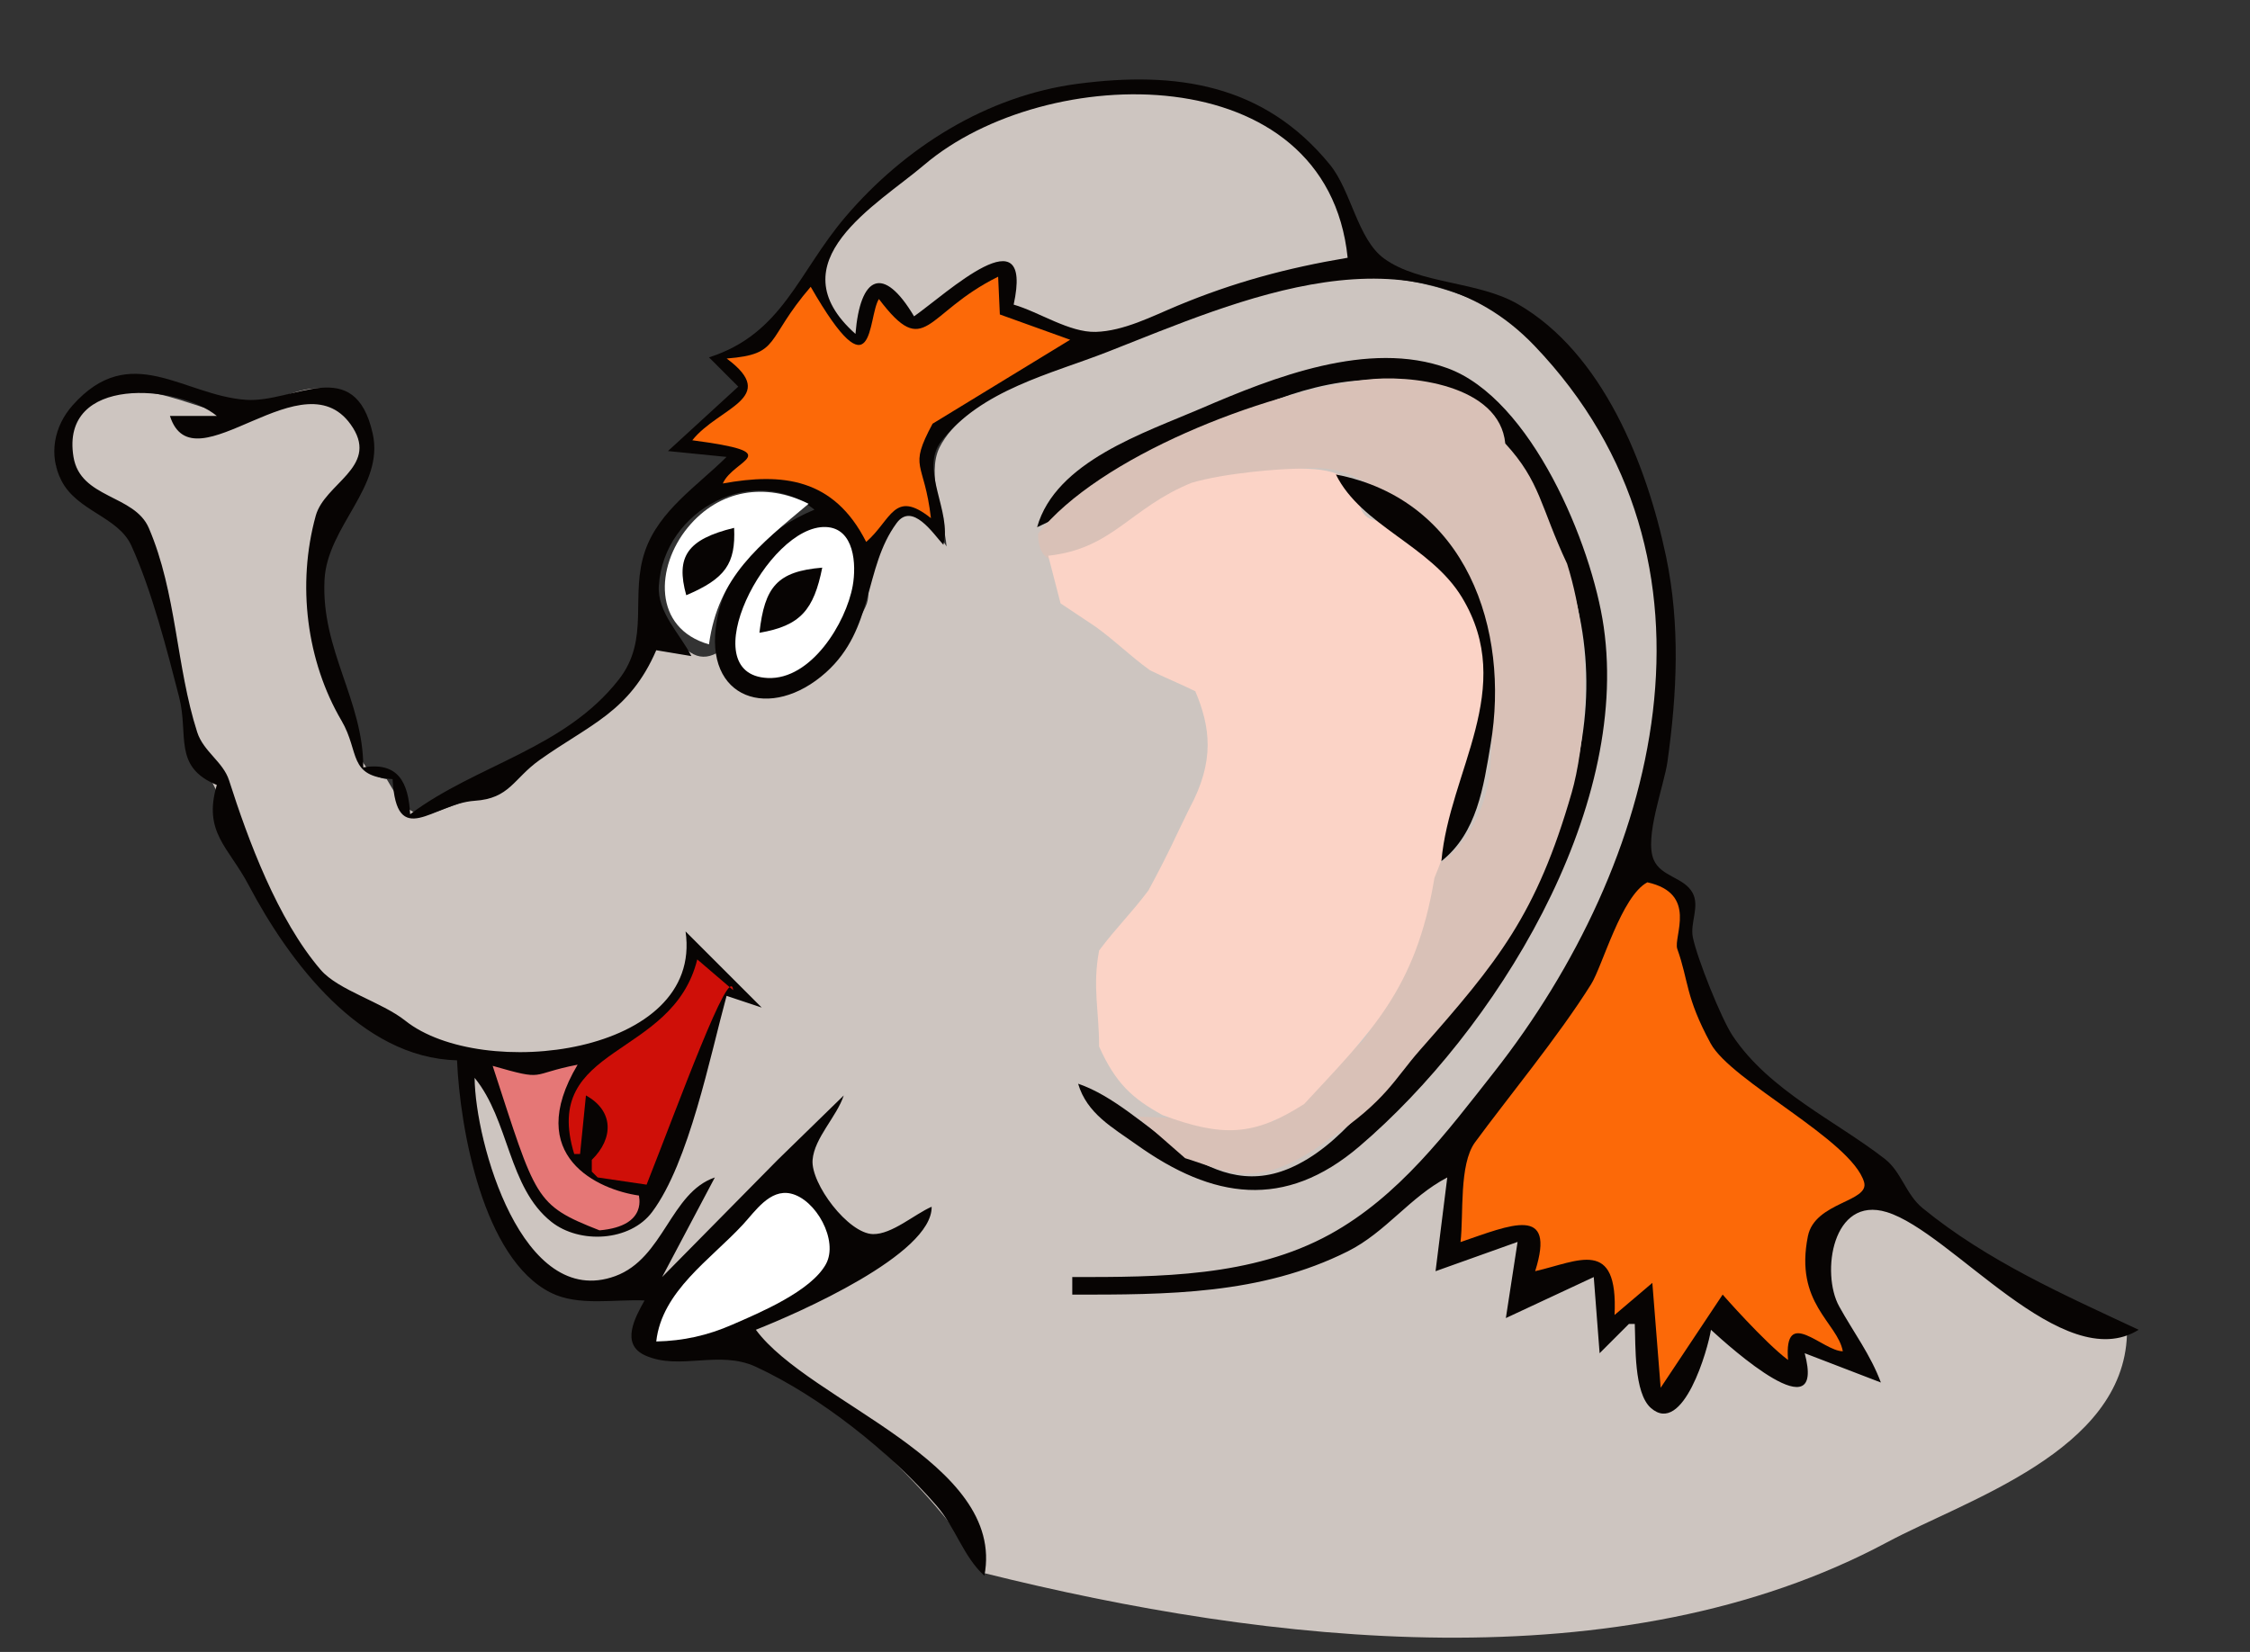<?xml version="1.0" encoding="UTF-8"?>
<svg   sodipodi:version="0.32" viewBox="0 0 384 282" xmlns="http://www.w3.org/2000/svg" xmlns:sodipodi="http://inkscape.sourceforge.net/DTD/sodipodi-0.dtd">
<rect x="0" y="0" width="384" height="282" fill="#333333" stroke="none"/>
<sodipodi:namedview bordercolor="#666666" borderopacity="1.0" pagecolor="#ffffff" showborder="false"/>
<path d="m161.55 93.29c-3.3-4.995-3.12-5.063-7.29-5.421-4.24 3.45-6.45 5.739-4.9 8.609-2.89 1.665-0.17 3.952-1.64 7.102-3.23 6.92-9.08 15.7-18.14 14.31-6.83-1.04 0.97-7.63-4.33-8.76-3.34 3.42-6.1 4.22-9.15 0.68-8.6-1.51-10.27 10.92-17.026 14.44-8.433 4.39-11.854 10.36-17.915 12-8.521 2.32-9.866 6.14-15.159-3.25-5.215-0.65-5.479-7.83-7.874-12.9-5.214-11.04-5.871-18.64-2.352-31.126 1.526-5.415 8.191-9.699 5.628-16.694-4.504-12.286-15.324-1.839-22.469-1.858-6.547-0.017-22.182-11.717-29.139 6.693-2.582 6.835 13.534 10.862 16.024 17.116 4.266 10.719 3.968 25.309 8.5 35.389 1.395 3.11 5.624 11.12 6.818 14.19 4.118 10.59 8.42 16.44 15.778 25.65 2.466 3.08 21.389 7.55 22.201 11.92l3.175 17.08c0.229 11.11 8.597 26.81 24.58 19.9l22.26 11.8c11.33 8.14 29.44 22.42 38.87 38.39 48.56 12.1 108.68 19.01 154.04-5.26 13.6-7.28 40.31-15.55 40.96-35.45-23.58-7.98-87.75-60.75-85.68-76.16 11.76-27.4 10.27-56.762-6.25-81.39-5.77-8.594-11.75-16.385-22.07-20.069-23-8.215-40.11 2.686-61.13 9.581-8.06 2.643-23.32 8.174-27.52 16.577-2.27 4.536 0.78 12.123 1.2 16.911z" fill="#cdc5c0" sodipodi:nodetypes="cccssccsscssssssssssccccscccsscc"/>
<path d="m121 61 5 5-12 11 10 1c-4.97 4.933-11.5 9.136-13.89 16-2.68 7.7 0.93 15.05-4.5 22-9.269 11.86-24.321 14.53-35.61 23-0.3-5.48-2.055-8.98-8-8-1e-3 -11.49-7.216-20.02-6.617-32 0.458-9.18 10.261-15.914 8.222-24.999-3.07-13.68-13.481-5.192-21.605-5.748-10.699-0.733-19.728-10.175-29.606 0.935-3.182 3.58-4.128 8.471-1.937 12.808 2.678 5.302 9.687 6.16 11.955 11.137 3.466 7.607 6.107 17.867 8.159 25.867 1.67 6.51-1.1 11.88 6.429 15-2.386 8.09 1.983 10.55 5.433 17.09 6.863 13.01 19.119 29.52 35.567 29.91 0.499 11.62 4.417 33.89 16.015 39.68 4.695 2.35 10.905 1.08 15.985 1.32-1.61 2.89-4.18 7.48 0.15 9.4 5.89 2.61 12.53-1 18.85 1.92 11.06 5.12 22.84 14.53 30.81 23.68 3.28 3.76 4.55 8.66 8.19 12 3.77-19.51-29.82-29.54-39-42 7.07-2.79 30.14-12.86 30-21-2.94 1.28-6.76 4.72-10 4.67-4.23-0.07-10.66-8.62-10.32-12.67 0.31-3.76 4.11-7.35 5.32-11l-11.28 11-19.72 20 9-17c-7.6 2.59-8.69 13.8-17 16.84-15.94 5.83-23.91-22.93-24-33.84 5.93 7.24 5.707 18.7 13.094 24.57 4.823 3.83 13.426 3.38 17.206-1.68 6.3-8.43 9.89-26.61 12.7-36.89l6 2-13-13c3.08 21.19-34.822 25.61-47.83 15.24-3.972-3.17-11.444-5.2-14.428-8.67-7.401-8.62-12.407-22.22-15.65-32.36-1.015-3.17-4.374-4.91-5.439-8.23-3.609-11.23-3.501-23.78-8.256-34.847-2.464-5.737-11.682-4.99-12.855-12.137-2.3-14.026 17.902-12.365 24.458-6.996h-8c4.027 12.632 23.088-10.985 31.242 2.044 4.219 6.741-4.846 9.52-6.357 14.995-3.247 11.771-1.542 24.861 4.388 34.961 3.19 5.43 1.007 9.57 8.727 10 0.668 12.19 6.896 4.18 13.999 3.7 6.011-0.39 6.595-3.76 11.105-6.97 8.516-6.06 15.346-8.18 19.896-18.73l6 1c-1.94-3.8-5.85-7.48-5.56-12 0.84-13.156 16.43-21.086 26.56-13-8.22 3.445-15.07 9.841-16.67 19-2.37 13.49 9.29 17.17 18.63 8.79 8.32-7.47 6.39-17.783 12.06-25.494 2.68-3.64 6.24 1.797 7.98 3.704 1.53-5.638-4.1-12.828-0.39-17.621 6.84-8.849 18.74-11.526 28.39-15.306 22.4-8.774 52.31-22.574 72.9-1.03 35.13 36.774 21 88.457-6.9 123.96-8.13 10.34-16.23 21.2-28 27.69-13.32 7.33-29.21 7.31-44 7.31v3c16.11 0 32.17 0.04 47-7.38 6.52-3.26 10.64-9.31 17-12.62l-2 16 14-5-2 13 15-7 1 13 5-5h1c0.16 3.64-0.17 11.76 2.74 14.34 5.52 4.89 9.78-10.13 10.26-13.34 3.35 3.08 19.65 17.71 16 4l13 5c-1.76-4.75-4.69-8.6-7.12-13-3.12-5.64-1.18-18.93 8.12-16.09 11.13 3.4 30.05 28.13 43 20.09-12.82-6-25.8-11.72-36.89-20.78-2.85-2.34-3.6-6.17-6.41-8.37-8.38-6.53-19.73-11.63-26.01-21.06-1.96-2.96-6.06-13.23-6.78-16.79-0.5-2.48 1.21-5.25-0.04-7.58-1.45-2.68-5.38-2.74-6.63-5.64-1.66-3.83 1.75-12.6 2.34-16.78 1.64-11.68 2.19-23.38-0.24-35-3.29-15.683-10.79-34.75-25.34-43.12-6.79-3.909-16.75-3.37-22.77-7.738-4.55-3.299-5.6-11.563-9.27-16.052-11.3-13.84-26.33-15.969-42.96-13.801-15.6 2.034-29.61 10.883-39.7 22.711-8.13 9.534-10.72 19.978-23.3 24z" fill="#070403"/>
<path d="m146 57c0.81-9.905 4.72-11.881 10-3 5.59-3.92 20.44-17.877 17-2 4.37 1.267 9.48 4.775 14 4.654 4.78-0.128 9.68-2.686 14-4.483 9.53-3.966 18.6-6.425 29-8.171-3.53-34.466-51.48-33.57-72.29-15.838-7.97 6.789-25.52 16.541-11.71 28.838z" fill="#cdc5c0" sodipodi:nodetypes="cccsscsc"/>
<path d="m170.35 47.232c-12.59 6.215-12.32 14.411-20.35 3.812-1.99 3.155-0.61 17.088-11.64-2.086-7.89 9.185-5.02 11.504-14.34 12.245 9.13 6.77-1.4 8.315-5.87 13.956 16.42 2.169 7.05 3.179 5.21 7.377 10.11-1.848 18.94-0.968 24.47 9.975 4.32-3.75 4.74-9.091 11.05-4.056-1.15-9.953-3.92-8.29 0.28-16.123l23.48-14.332-12-4.319-0.29-6.449z" fill="#fc6908" sodipodi:nodetypes="cccccccccccc"/>
<path d="m177 90c19.42-8.894 41.15-29.031 65-24.532 13.21 2.492 21.72 20.881 25.64 32.532 10.27 30.51-6.68 58.57-26.36 81-6.25 7.14-12.27 16.67-21.28 20.47-14.47 6.1-24.07-10.42-36-14.47 1.5 5.09 5.83 7.45 10 10.42 12.97 9.26 25.23 11.18 38 0.28 23.16-19.77 46.26-57.03 41.7-88.7-2.03-14.097-12.36-38.96-26.7-44.16-13.43-4.871-29.66 1.558-42 6.879-9.69 4.177-24.85 9.059-28 20.281z" fill="#070403"/>
<path d="m177.16 91.102c0.1 17.038 35.1-18.501 53.84-9.824 22.9 10.605 24.76 28.652 23.36 49.722-0.4 5.89-3.6 13.27-8.94 16.55-5.01 14.77-5.87 20.21-12.77 30.1l-15.21 13.77-23.29-0.8 8.11 7.09c7.48 2.3 12.42 5.85 24.77-3.42 9.51-6.37 10.98-10.12 15.28-15 13.35-15.16 19.92-23.1 25.94-44.02 2.01-6.98 4.05-23.59-0.8-39.038-4.58-9.739-4.52-13.971-10.55-20.522-0.96-10.004-16.23-11.886-24.03-10.87-17.45 2.272-45.33 13.116-55.71 26.262z" fill="#d9c1b7" sodipodi:nodetypes="cssccccccssccsc"/>
<path d="m203.36 82.42c-10.53 4.29-13.4 11.248-24.46 12.449 0.7 2.711 1.4 5.421 2.1 8.131 2 1.33 4 2.67 6 4 3.67 2.67 5.59 4.75 9.26 7.42 2 1 5.74 2.58 7.74 3.58 2.56 6.09 3.39 11.88-1 20-2.33 4.67-3.22 7.01-7 14-3 4-5.42 6.26-8.42 10.26-1.16 6.33 0 10.06 0 16.39 2.84 6.32 5.68 8.87 10.84 11.71 10.28 3.81 15.62 3.57 24.16-1.9 11.27-12.18 19.07-19.45 22.23-38.59 3.65-8.91 5.86-17.54 7.19-25.87 1.72-5.57 6.93-13.45-7-28-3-2.333-6-4.667-9-7-7.69-0.279 0.34-9-14.04-9-3.39 0-12.87 0.729-18.6 2.42z" fill="#fbd3c6" sodipodi:nodetypes="ccccccccccccccccsc"/>
<path d="m228 81c4.32 8.779 16.16 12.117 21.52 21 9.4 15.58-2.17 29.62-3.52 45 6.1-4.82 7.19-12.7 8.41-20 3.27-19.4-4.01-41.666-26.41-46z" fill="#070403"/>
<path d="m121 110c1.58-11.652 8.58-16.915 17-24-7.3-3.644-15.23-2.494-20.61 4.043-5.52 6.712-5.99 17.207 3.61 19.957z" fill="#fff"/>
<path d="m140.94 89.966c-9.97-0.381-23.02 25.184-9.92 25.774 7.42 0.34 13.37-9.41 14.51-15.74 0.65-3.598 0.31-9.847-4.59-10.034z" fill="#fff"/>
<path d="m117.12 101.61c6.7-2.85 8.45-5.404 8.17-11.504-8.05 1.966-9.99 4.956-8.17 11.504z" fill="#070403"/>
<path d="m129.61 108.02c7.04-1.19 9.28-3.94 10.72-11.119-7.67 0.636-9.84 3.249-10.72 11.119z" fill="#070403"/>
<path d="m249.26 212.03c8.6-2.93 16.34-6.42 12.74 4.97 7.36-1.67 14.19-5.82 13.55 7.48l6.45-5.48 1.42 17.9 10.58-15.9s7.11 8.12 11.16 11.16c-0.74-9.32 5.92-1.48 9.35-1.49-0.93-4.95-8.28-8.18-5.96-19.65 1.19-5.88 10.61-5.82 9.58-9.25-2.15-7.17-22.68-17.18-26.18-23.65-4.35-8.03-3.71-10.58-5.69-16.12-0.73-2.07 3.6-9.46-5.11-11.38-4.42 2.33-7.69 14.35-9.59 17.38-5.53 8.86-14.46 19.68-19.82 27-2.77 3.79-1.92 12.31-2.48 17.03z" fill="#fc6908" sodipodi:nodetypes="ccccccccsssscssc"/>
<path d="m98 197h1l1-10c4.78 2.64 4.74 7.34 1 11v2l1 1 8.35 1.23c5.41-13.66 14.29-38.19 14.78-33.2l-6.13-5.25c-4.21 17.08-26.769 14.41-21 33.22z" fill="#cf0f08" sodipodi:nodetypes="cccccccccc"/>
<path d="m84.081 181.95c7.447 22.82 7.105 23.71 18.239 28.08 8.6-0.75 6.54-6.21 6.74-5.94-6.84-0.96-19.828-6.63-10.477-22.34-8.455 1.64-5.227 2.86-14.502 0.2z" fill="#e57776" sodipodi:nodetypes="ccccc"/>
<path d="m112 229c4.62-0.1 8.75-1.02 13-2.88 4.66-2.03 13.42-5.7 15.96-10.33 2.19-4.01-1.7-11.06-6-12.04-3.56-0.81-6.07 3.02-8.13 5.25-5.54 6.01-13.87 11.38-14.83 20z" fill="#fff"/>
</svg>
